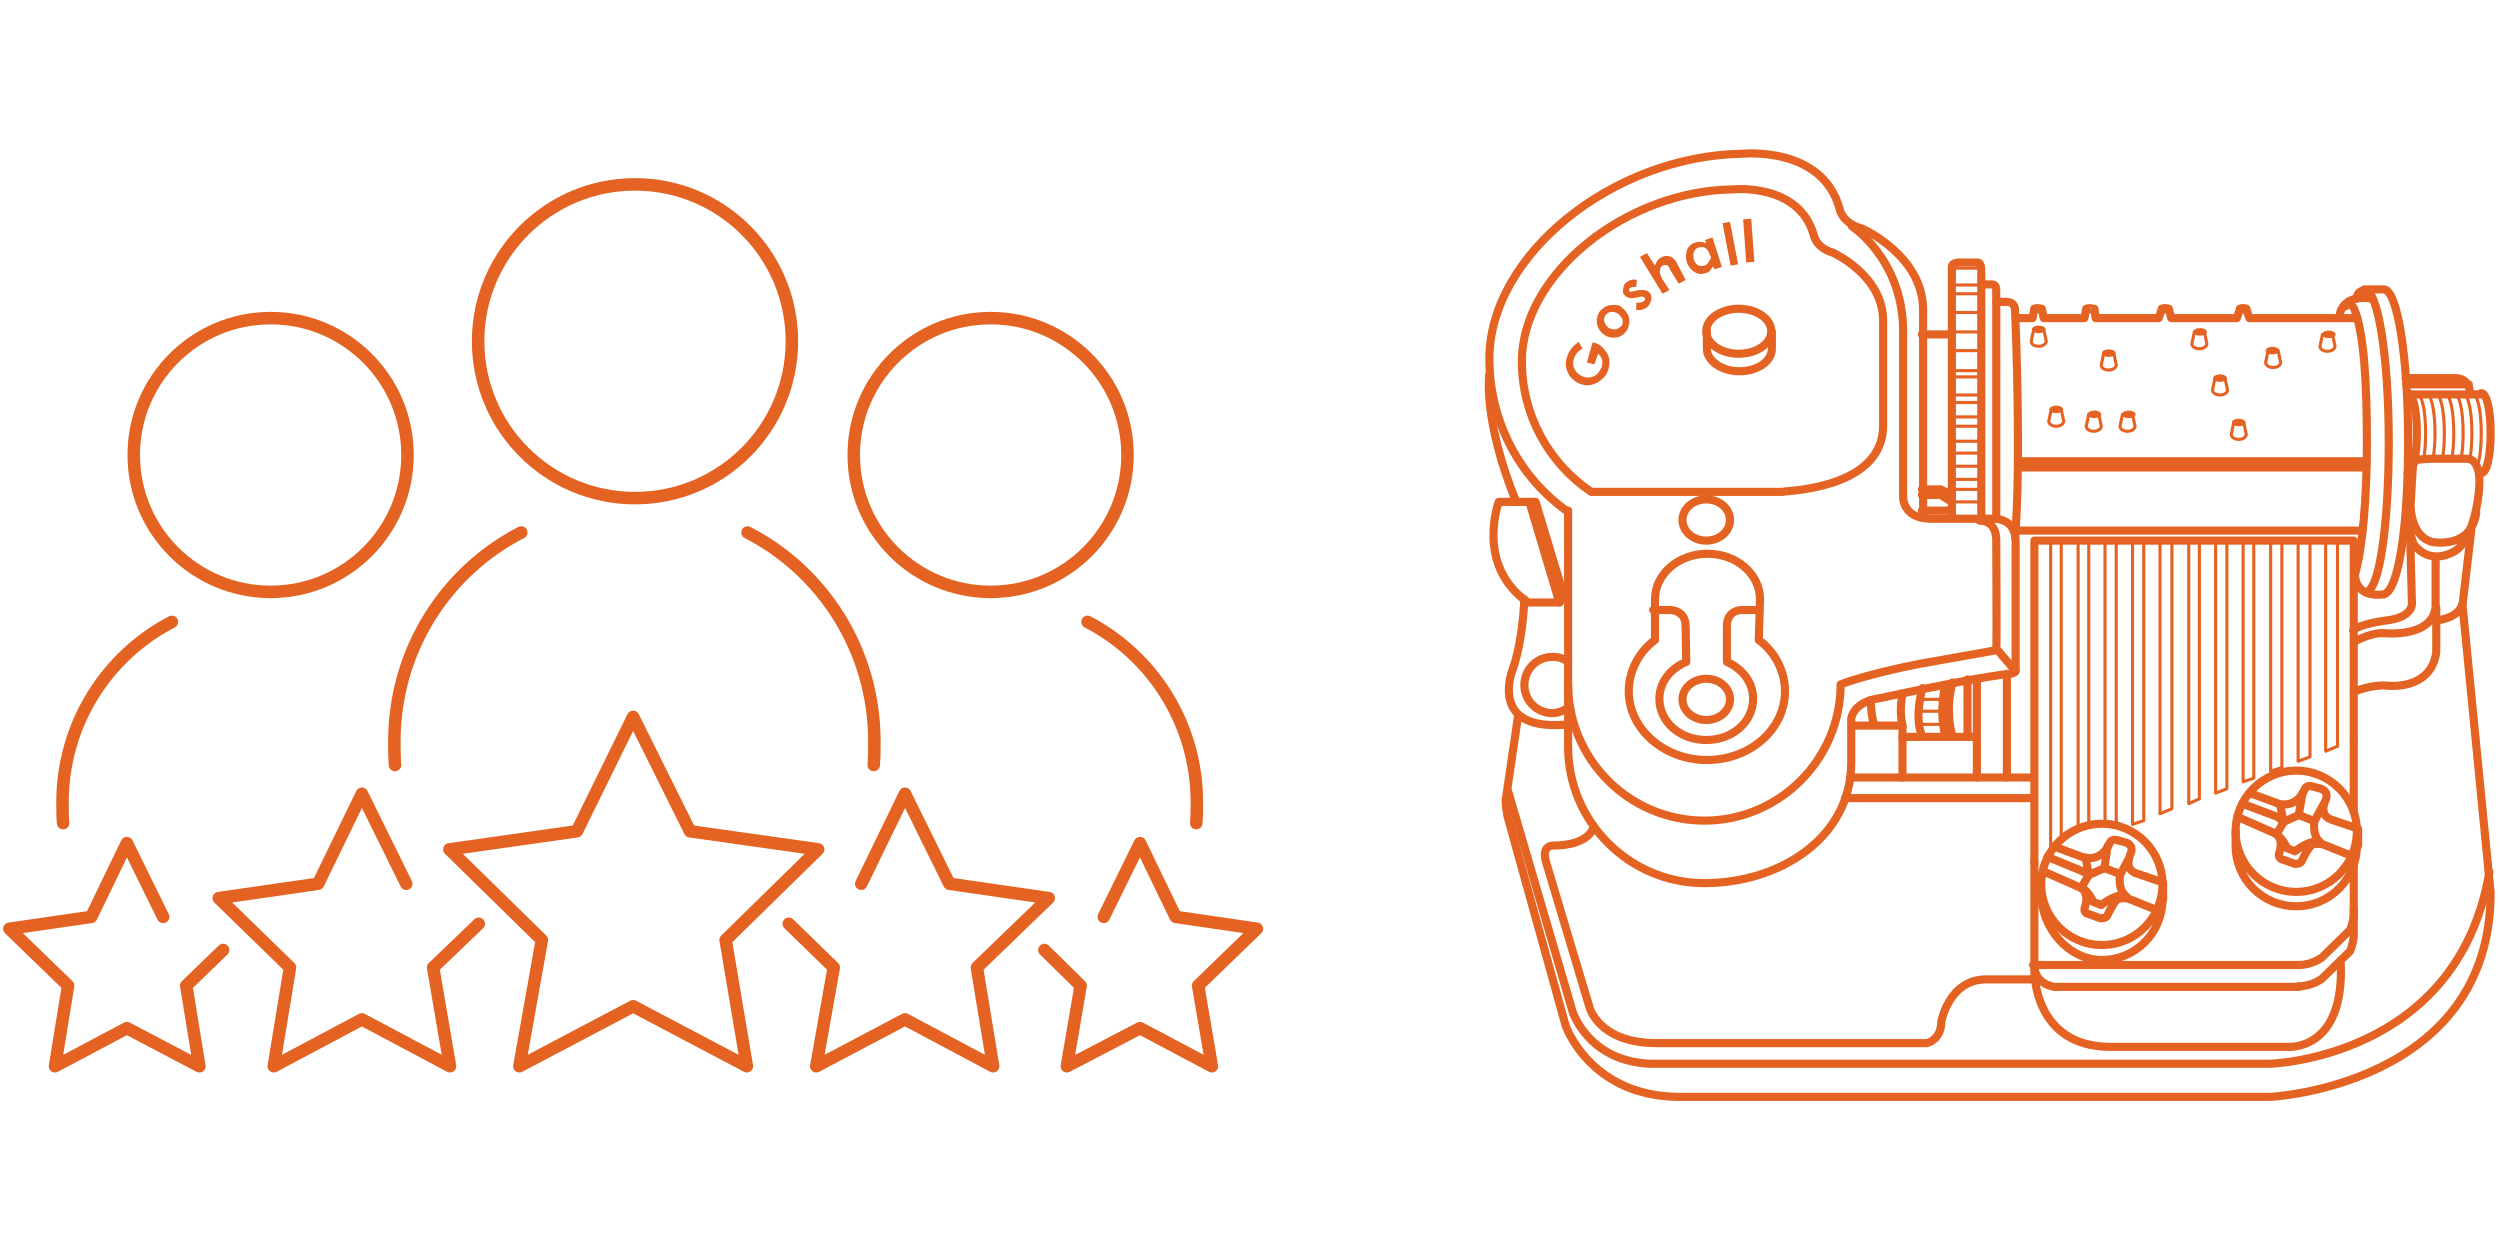 <svg xml:space="preserve" style="enable-background:new -8.5 116.7 400 200;" viewBox="-8.5 116.7 400 200" y="0px" x="0px" xmlns:xlink="http://www.w3.org/1999/xlink" xmlns="http://www.w3.org/2000/svg" id="图层_1" version="1.1">
<style type="text/css">
	.st0{fill:none;stroke:#E46222;stroke-width:2;stroke-linecap:round;stroke-linejoin:round;stroke-miterlimit:10;}
	.st1{fill:none;stroke:#E46222;stroke-width:1.3;stroke-linecap:round;stroke-linejoin:round;stroke-miterlimit:10;}
	.st2{fill:#E46222;}
	.st3{fill:none;stroke:#E46222;stroke-width:0.5;stroke-linecap:round;stroke-linejoin:round;stroke-miterlimit:10;}
</style>
<g>
	<g id="XMLID_1_">
		<polygon points="101.9,249.7 92.8,231.4 83.8,249.7 63.4,252.6 78.2,267.1 74.6,287.3 92.8,277.7 
			111,287.3 107.6,267.1 122.4,252.6" class="st0" id="XMLID_16_"></polygon>
		<path d="M70,260.4" class="st0" id="XMLID_15_"></path>
		<polyline points="56.5,258.1 49.4,243.7 42.4,258.1 26.5,260.4 37.9,271.5 35.3,287.3 49.4,279.8 
			63.5,287.3 60.8,271.5 68.1,264.5" class="st0" id="XMLID_14_"></polyline>
		<polyline points="17.6,263.4 11.8,251.6 6.1,263.4 -7,265.3 2.4,274.4 0.3,287.3 11.8,281.2 
			23.4,287.3 21.3,274.4 27.2,268.7" class="st0" id="XMLID_13_"></polyline>
		<polyline points="168.1,263.4 173.9,251.6 179.6,263.4 192.6,265.3 183.2,274.4 185.4,287.3 
			173.9,281.2 162.2,287.3 164.4,274.4 158.6,268.7" class="st0" id="XMLID_12_"></polyline>
		<polyline points="129.3,258.1 136.3,243.7 143.4,258.1 159.3,260.4 147.8,271.5 150.4,287.3 
			136.3,279.8 122.1,287.3 124.9,271.5 117.7,264.5" class="st0" id="XMLID_11_"></polyline>
		<circle r="25.1" cy="171.3" cx="93.1" class="st0" id="XMLID_10_"></circle>
		<g id="XMLID_7_">
			<path d="M54.7,239.1c-0.1-1.2-0.1-2.6-0.1-3.8c0-14.5,8.2-27.2,20.3-33.4" class="st0" id="XMLID_9_"></path>
			<path d="M131.3,239.1c0.1-1.2,0.1-2.6,0.1-3.8c0-14.5-8.2-27.2-20.3-33.4" class="st0" id="XMLID_8_"></path>
		</g>
		<circle r="21.9" cy="189.5" cx="34.8" class="st0" id="XMLID_5_"></circle>
		<path d="M1.6,248.4c-0.1-1.1-0.1-2.2-0.1-3.3c0-12.6,7.1-23.5,17.5-28.9" class="st0" id="XMLID_4_"></path>
		<circle r="21.9" cy="189.5" cx="150" class="st0" id="XMLID_3_"></circle>
		<path d="M182.9,248.4c0.1-1.1,0.1-2.2,0.1-3.3c0-12.6-7.1-23.5-17.5-28.9" class="st0" id="XMLID_2_"></path>
	</g>
	<g>
		<path d="M242.4,198.6c-7.7-5.4-12.6-14.4-12.6-24.5c0-16.6,19.8-32.5,40.5-32.8c0,0,12.7-1.3,15.5,8.7
			c0,0,0.3,2.4,3.7,3.3c0,0,9.7,4.3,9.7,13v33" class="st1"></path>
		<path d="M292.8,184.8V168c0-7.3-8.1-10.9-8.1-10.9c-2.7-0.8-3-2.8-3-2.8c-2.4-8.4-12.9-7.3-12.9-7.3
			c-17.2,0.2-33.8,13.6-33.8,27.5c0,8.7,4.4,16.4,11.1,20.9h30.6C276.6,195.2,292.8,195.2,292.8,184.8z" class="st1"></path>
		<g>
			<path d="M246.5,171.5c0.5,0.1,1.1,0.4,1.5,0.9c0.9,0.9,1.2,1.9,0.9,3.2c-0.2,0.6-0.4,1.2-0.9,1.6
				c-0.4,0.4-1,0.8-1.6,1c-0.6,0.2-1.3,0.2-1.8,0c-0.9-0.2-1.5-0.8-2-1.4c-0.5-0.9-0.8-1.8-0.4-2.9c0.3-1.1,1-1.9,1.9-2.5l0.6,1.1
				c-0.8,0.4-1.2,1-1.4,1.7c-0.2,0.6-0.1,1.2,0.2,1.7c0.3,0.5,0.8,0.9,1.4,1.1c0.6,0.2,1.3,0.1,1.8-0.2c0.5-0.3,0.9-0.9,1.1-1.5
				c0.2-0.9,0-1.5-0.6-2l-0.6,1.7l-1.2-0.3l0.9-3.2L246.5,171.5z" class="st2"></path>
			<path d="M251.1,166c0.4,0.3,0.6,0.6,0.9,1.1c0.2,0.4,0.2,0.9,0.2,1.3c-0.1,0.4-0.2,0.9-0.5,1.3c-0.4,0.5-1,1-1.7,1
				c-0.8,0.1-1.4-0.1-1.9-0.5c-0.6-0.4-1-1.1-1.1-1.8c-0.1-0.6,0.1-1.3,0.4-1.8c0.3-0.4,0.6-0.6,1.1-0.9c0.4-0.2,0.9-0.2,1.3-0.2
				C250.4,165.5,250.8,165.6,251.1,166z M250.4,166.9c-0.3-0.2-0.6-0.3-1.1-0.3c-0.3,0-0.6,0.2-0.9,0.5c-0.2,0.3-0.3,0.6-0.2,1.1
				c0.1,0.3,0.3,0.6,0.6,0.9c0.3,0.2,0.6,0.3,1.1,0.3c0.3,0,0.6-0.2,1-0.5c0.2-0.3,0.3-0.6,0.2-1.1
				C250.9,167.5,250.7,167.1,250.4,166.9z" class="st2"></path>
			<path d="M255.4,163.5c0.3,0.3,0.4,0.8,0.3,1.2c-0.1,0.4-0.3,0.8-0.6,1.1c-0.5,0.4-1.2,0.6-1.8,0.5v-1.2
				c0.5,0.1,0.9,0,1.2-0.2c0.1-0.1,0.2-0.2,0.2-0.3s0-0.2-0.1-0.3c-0.1-0.1-0.4-0.2-0.8-0.1l-0.4,0.1c-0.9,0.2-1.5,0.1-1.9-0.3
				c-0.3-0.3-0.4-0.6-0.3-1.1s0.2-0.8,0.5-1c0.5-0.4,1.1-0.6,1.7-0.4l-0.1,1.1c-0.4,0-0.8,0-1,0.2c-0.2,0.2-0.2,0.3-0.1,0.5
				c0.1,0.1,0.3,0.1,0.6,0l0.5-0.1c0.4-0.1,0.8-0.1,1.1-0.1C254.9,163.1,255.2,163.3,255.4,163.5z" class="st2"></path>
			<path d="M261.2,161.5l-1.1,0.6l-1.1-1.8c-0.2-0.3-0.4-0.6-0.4-0.8c-0.2-0.3-0.4-0.4-0.6-0.4c-0.2,0-0.3,0-0.5,0.1
				c-0.4,0.3-0.5,0.8-0.4,1.3c0,0.1,0.2,0.4,0.4,0.9l1.1,1.7l-1.1,0.6l-3.6-5.9l1.1-0.6l1.3,2c0.2-0.6,0.5-1.1,1-1.3
				c0.4-0.3,0.9-0.3,1.3-0.2c0.4,0.1,0.8,0.4,1.1,0.9L261.2,161.5z" class="st2"></path>
			<path d="M267,159.4l-1.2,0.4l-0.2-0.5c-0.3,0.5-0.6,1-1.2,1.1c-0.6,0.2-1.3,0.2-1.8-0.2c-0.5-0.3-1-0.9-1.2-1.5
				c-0.2-0.6-0.2-1.3,0-1.9c0.2-0.6,0.6-1.1,1.4-1.3c0.5-0.2,1.2-0.1,1.7,0.1l-0.2-0.5l1.2-0.4L267,159.4z M265,157.3
				c-0.1-0.4-0.3-0.6-0.6-0.9c-0.3-0.2-0.6-0.2-1.1-0.1c-0.4,0.1-0.6,0.3-0.8,0.8c-0.1,0.3-0.1,0.6,0,1.1c0.1,0.4,0.3,0.6,0.6,0.9
				c0.3,0.2,0.6,0.2,1.1,0.1c0.4-0.1,0.6-0.4,0.8-0.8C265.3,158.1,265.3,157.8,265,157.3z" class="st2"></path>
			<path d="M269.6,159l-1.2,0.2l-1.3-6.8l1.2-0.2L269.6,159z" class="st2"></path>
			<path d="M272.2,158.6l-1.3,0.1l-0.5-6.9l1.3-0.1L272.2,158.6z" class="st2"></path>
		</g>
		<path d="M242.4,226.2c0,12,9.8,21.8,21.8,21.8s21.8-9.8,21.8-21.8c0,0,4-1.6,12.7-3.3l12.4-2.2l2.9,3.4" class="st1"></path>
		<path d="M242.4,198.4v37.8c0,12,9.8,21.8,21.8,21.8s23.5-7.2,23.5-19.3v-7c0,0,0.2-2.7,4.6-3.3c0,0,13.7-3,19.9-3.8
			c0,0,1.8,0,1.8-0.6v-20.7c0-3.9-3.7-3.6-3.7-3.6h-9.8c-4.8,0-4.5-3.7-4.5-3.7v-26.7c-0.2-11.2-8.2-16.4-8.2-16.4" class="st1"></path>
		<ellipse ry="3.6" rx="5.2" cy="169.7" cx="269.7" class="st1"></ellipse>
		<path d="M264.6,169.6v2.9c0,1.9,2.3,3.6,5.2,3.6s5.2-1.6,5.2-3.6v-2.7" class="st1"></path>
		<path d="M235.4,212.6c-0.2,4.1-0.8,8.2-1.9,11.3c0,0-4,10,8.9,8.7" class="st1"></path>
		<path d="M229.8,176.5c0,0-1.1,7.3,4.3,20.5" class="st1"></path>
		<path d="M237.2,197h-5.9c0,0-3.8,10.2,4.7,16.1h5l0.8-0.8L237.2,197z" class="st1"></path>
		<line y2="197" x2="236.2" y1="213.1" x1="241" class="st1"></line>
		<path d="M242.4,230c-0.8,0.4-1.6,0.8-2.5,0.8c-2.5,0-4.5-2-4.5-4.5s2-4.5,4.5-4.5c0.9,0,1.7,0.2,2.5,0.8" class="st1"></path>
		<path d="M310.9,220.6c0.1-0.4,0-17.2,0-17.2s0.3-3.4-2.7-3.4" class="st1"></path>
		<ellipse ry="3.3" rx="3.8" cy="199.9" cx="264.5" class="st1"></ellipse>
		<ellipse ry="3.3" rx="3.8" cy="228.6" cx="264.5" class="st1"></ellipse>
		<path d="M272.9,219.1c2.6,1.9,4.2,5,4.2,8.2c0,6.1-5.6,11-12.5,11c-6.9,0-12.5-5-12.5-11c0-3.2,1.6-6.3,4.2-8.2V219
			v-6.4c0-4.1,3.8-7.3,8.4-7.3s8.4,3.2,8.4,7.3L272.9,219.1" class="st1"></path>
		<path d="M273,214.3c-0.2,0-2.6,0-2.6,0s-2.6-0.2-2.6,2.6v5.7l0,0c2.5,1.1,4.2,3.3,4.2,5.9c0,3.7-3.3,6.6-7.5,6.6
			s-7.5-2.9-7.5-6.6c0-2.6,1.7-4.8,4.3-5.9l0,0l-0.1-5.7c0-2.7-2.6-2.6-2.6-2.6s-2.4,0-2.6,0" class="st1"></path>
		<path d="M370,211.4c2.2,0,3.7-10.7,3.7-24c0-13.5-1.7-24.4-3.9-24.4h3.1c2.2,0,3.9,10.9,3.9,24.4s-1.5,23.8-3.9,24.4
			c-4.8,0.6-4.6-3.2-4.6-3.2c1.2-4.2,1.9-12.1,1.9-21c0-10.2-0.5-17.6-2-21.4c0,0-0.4-1.3-1.4-0.5" class="st1"></path>
		<path d="M365.8,167.4c0,0,0.1-3.8,5.3-2.9" class="st1"></path>
		<path d="M370.1,163.1c0,0-1.6,0-1.5,1.4" class="st1"></path>
		<path d="M310.9,199.5v-34.6v-1.8c0,0,0-0.9-0.6-0.9h-1.7" class="st1"></path>
		<path d="M310.9,165h1.6c0,0,1.4-0.1,1.4,1.3l0.1,2.3c0,0,0.9,22.6-0.1,34.1" class="st1"></path>
		<line y2="201.6" x2="369.5" y1="201.6" x1="314.1" class="st1"></line>
		<line y2="190.5" x2="370.1" y1="190.5" x1="314.4" class="st1"></line>
		<line y2="191.5" x2="370.1" y1="191.5" x1="314.4" class="st1"></line>
		<ellipse ry="0.6" rx="1.1" cy="172.8" cx="355.1" class="st2"></ellipse>
		<path d="M356,172.8l0.4,1.9c0,0.4-0.5,0.8-1.2,0.8c-0.6,0-1.2-0.3-1.2-0.8l0.4-1.9" class="st3"></path>
		<path d="M329.7,173.2l0.4,1.9c0,0.4-0.5,0.8-1.2,0.8s-1.2-0.3-1.2-0.8l0.4-1.9" class="st3"></path>
		<path d="M318.5,169.4l0.4,1.9c0,0.4-0.5,0.8-1.2,0.8s-1.2-0.3-1.2-0.8l0.4-1.9" class="st3"></path>
		<path d="M344.2,169.8l0.4,1.9c0,0.4-0.5,0.8-1.2,0.8c-0.6,0-1.2-0.3-1.2-0.8l0.4-1.9" class="st3"></path>
		<polyline points="314.1,167.6 316.7,167.6 317,166.1" class="st1"></polyline>
		<polyline points="318.2,166.1 318.5,167.6 325,167.6 325.3,166.1" class="st1"></polyline>
		<polyline points="350.9,166.1 351.4,167.6 368.7,167.6" class="st1"></polyline>
		<polyline points="326.6,166.1 326.8,167.6 336.9,167.6 337.4,166.1" class="st1"></polyline>
		<polyline points="338.5,166.1 338.9,167.6 349.4,167.6 349.9,166.1" class="st1"></polyline>
		<path d="M347.5,177.2l0.4,1.9c0,0.4-0.5,0.8-1.2,0.8c-0.6,0-1.2-0.3-1.2-0.8l0.4-1.9" class="st3"></path>
		<ellipse ry="0.6" rx="1.1" cy="170.2" cx="364.1" class="st2"></ellipse>
		<path d="M364.7,170.2l0.4,1.9c0,0.4-0.5,0.8-1.2,0.8s-1.2-0.3-1.2-0.8l0.4-1.9" class="st3"></path>
		<path d="M327.3,183l0.4,1.9c0,0.4-0.5,0.8-1.2,0.8c-0.6,0-1.2-0.3-1.2-0.8l0.4-1.9" class="st3"></path>
		<path d="M332.7,183l0.4,1.9c0,0.4-0.5,0.8-1.2,0.8c-0.6,0-1.2-0.3-1.2-0.8l0.4-1.9" class="st3"></path>
		<path d="M350.5,184.3l0.4,1.9c0,0.4-0.5,0.8-1.2,0.8c-0.6,0-1.2-0.3-1.2-0.8l0.4-1.9" class="st3"></path>
		<ellipse ry="0.6" rx="1.1" cy="173.2" cx="328.9" class="st2"></ellipse>
		<ellipse ry="0.6" rx="1.1" cy="169.4" cx="317.7" class="st2"></ellipse>
		<ellipse ry="0.6" rx="1.1" cy="169.8" cx="343.5" class="st2"></ellipse>
		<ellipse ry="0.5" rx="0.9" cy="166.1" cx="317.5" class="st3"></ellipse>
		<ellipse ry="0.5" rx="0.9" cy="166.1" cx="325.9" class="st3"></ellipse>
		<ellipse ry="0.5" rx="0.9" cy="166.1" cx="350.4" class="st3"></ellipse>
		<ellipse ry="0.5" rx="0.9" cy="166.1" cx="337.9" class="st3"></ellipse>
		<ellipse ry="0.6" rx="1.1" cy="177.2" cx="346.7" class="st2"></ellipse>
		<ellipse ry="0.6" rx="1.1" cy="183" cx="326.6" class="st2"></ellipse>
		<ellipse ry="0.6" rx="1.1" cy="183" cx="332.1" class="st2"></ellipse>
		<ellipse ry="0.6" rx="1.1" cy="184.3" cx="349.7" class="st2"></ellipse>
		<ellipse ry="0.6" rx="1.1" cy="182.2" cx="320.5" class="st2"></ellipse>
		<path d="M321.3,182.2l0.4,1.9c0,0.4-0.5,0.8-1.2,0.8c-0.6,0-1.2-0.3-1.2-0.8l0.4-1.9" class="st3"></path>
		<path d="M303.8,199.4v-40.1c0,0,0-0.6,1.3-0.6h2.8c0,0,0.6-0.1,0.6,1.2v39.8" class="st1"></path>
		<path d="M308.4,159.6c0,0-4.3,0-4.5,0" class="st3"></path>
		<line y2="162.3" x2="308.6" y1="162.3" x1="303.8" class="st3"></line>
		<line y2="163.7" x2="308.6" y1="163.7" x1="303.8" class="st3"></line>
		<line y2="166.7" x2="308.6" y1="166.7" x1="303.8" class="st3"></line>
		<line y2="169.8" x2="308.6" y1="169.8" x1="303.8" class="st3"></line>
		<line y2="172.8" x2="308.6" y1="172.8" x1="303.8" class="st3"></line>
		<line y2="176" x2="308.6" y1="176" x1="303.8" class="st3"></line>
		<line y2="177" x2="308.6" y1="177" x1="303.8" class="st3"></line>
		<line y2="179.9" x2="308.6" y1="179.9" x1="303.8" class="st3"></line>
		<line y2="181.1" x2="308.6" y1="181.1" x1="303.8" class="st3"></line>
		<line y2="183.4" x2="308.6" y1="183.4" x1="303.8" class="st3"></line>
		<line y2="184.9" x2="308.6" y1="184.9" x1="303.8" class="st3"></line>
		<line y2="187.3" x2="308.6" y1="187.3" x1="303.8" class="st3"></line>
		<line y2="189.2" x2="308.6" y1="189.2" x1="303.8" class="st3"></line>
		<line y2="191.3" x2="308.6" y1="191.3" x1="303.8" class="st3"></line>
		<line y2="193.4" x2="308.6" y1="193.4" x1="303.8" class="st3"></line>
		<line y2="197" x2="308.6" y1="197" x1="303.8" class="st3"></line>
		<line y2="195" x2="308.6" y1="195" x1="303.8" class="st3"></line>
		<line y2="170.2" x2="299" y1="170.2" x1="303.8" class="st1"></line>
		<line y2="198.4" x2="303.8" y1="198.4" x1="299" class="st1"></line>
		<polyline points="299,195 302,195 303.8,195.9" class="st1"></polyline>
		<polyline points="299,195.9 302,195.9 303.8,197" class="st1"></polyline>
		<polyline points="368.1,235.3 368.1,203.2 317,203.2 317,203.7 317,254.7" class="st1"></polyline>
		<g>
			<line y2="203.2" x2="321.3" y1="251" x1="321.3" class="st3"></line>
			<line y2="253.3" x2="319.6" y1="203.2" x1="319.6" class="st3"></line>
			<line y2="203.2" x2="325.7" y1="248.8" x1="325.7" class="st3"></line>
			<line y2="249.4" x2="324" y1="203.2" x1="324" class="st3"></line>
		</g>
		<line y2="203.2" x2="330.1" y1="248.9" x1="330.1" class="st3"></line>
		<line y2="248.6" x2="328.3" y1="203.2" x1="328.3" class="st3"></line>
		<polyline points="332.7,203.2 332.7,248.6 334.5,248 334.5,203.2" class="st3"></polyline>
		<polyline points="337.1,203.2 337.1,246.9 339,246.1 339,203.2" class="st3"></polyline>
		<polyline points="341.7,203.2 341.7,245.3 343.4,244.5 343.4,203.2" class="st3"></polyline>
		<polyline points="346,203.2 346,243.6 347.8,242.9 347.8,203.2" class="st3"></polyline>
		<g>
			<polyline points="350.4,203.2 350.4,241.8 352.1,241.2 352.1,203.2" class="st3"></polyline>
			<polyline points="354.8,203.2 354.8,240.1 356.6,239.5 356.6,203.2" class="st3"></polyline>
		</g>
		<polyline points="359.2,203.2 359.2,238.5 361.1,237.8 361.1,203.2" class="st3"></polyline>
		<polyline points="363.6,203.2 363.6,236.9 365.5,236.1 365.5,203.2" class="st3"></polyline>
		<path d="M317,254.7v17.2c0,0-0.3,12.3,12.2,12.3h28.3c0,0,9.3,0.8,8.5-13.8" class="st1"></path>
		<line y2="271.1" x2="359.4" y1="271.1" x1="316.8" class="st1"></line>
		<path d="M317,268.7" class="st1"></path>
		<path d="M368.1,255.1v8c0,0-0.1,1.3-0.6,2.4l-4.5,4.4c0,0-1.6,1.2-3.7,1.2" class="st1"></path>
		<line y2="246.6" x2="368.1" y1="235.3" x1="368.1" class="st1"></line>
		<path d="M359.4,274.6h-39.2c0,0-3.2-0.4-3.2-3.4" class="st1"></path>
		<path d="M317,272.1" class="st1"></path>
		<path d="M368.1,262.1v4.4c0,0-0.1,1.3-0.6,2.4l-4.5,4.4c0,0-1.6,1.2-3.7,1.2" class="st1"></path>
		<path d="M318,258.2" class="st1"></path>
		<path d="M318.2,260.7" class="st1"></path>
		<g>
			<circle r="9.7" cy="258.2" cx="327.8" class="st1"></circle>
			<path d="M337.5,260.6c0,5.3-4.3,9.7-9.7,9.7c-5.4,0-9.7-5.2-9.7-10.6" class="st1"></path>
			<path d="M320.3,252.2l4.6,1.7c0,0,2.8,0.9,4.2-2.4c0,0,0.2-0.6,1.1-0.4l1.4,0.4c0,0,1.4,0.3,0.8,1.8
				c0,0-1.2,2.3,0.8,3.1l4.4,1.5v2.7" class="st1"></path>
			<path d="M318.4,256.1l5.9,2.6c0,0,1.6,0.6,0.8,3.1c0,0-0.3,0.6,0.2,1l2.2,0.8c0,0,0.8,0.1,1.1-0.3
				c0,0,1.2-2.5,1.7-2.7c0,0,0.9-0.5,2.3,0.1l4.2,1.7" class="st1"></path>
			<polyline points="319.1,253.8 324.7,256.1 325.7,256.7 328.2,255.6 328.7,252.1" class="st1"></polyline>
			<path d="M325.1,259.1c0,0,0.9,0.8,1.3,1.9l1.3,0.5c0,0,2-1.6,3.6-1.6" class="st1"></path>
			<path d="M332.1,254.1l-1.4,2.6c0,0-0.4,2.4,1,3.4" class="st1"></path>
			<line y2="256.5" x2="330.6" y1="255.6" x1="328.2" class="st1"></line>
			<polyline points="325.2,253.9 325.7,256.7 324.6,258.6" class="st1"></polyline>
		</g>
		<g>
			<circle r="9.7" cy="249.7" cx="358.9" class="st1"></circle>
			<path d="M368.6,252c0,5.3-4.3,9.7-9.7,9.7s-9.7-4.3-9.7-9.7v-2.3" class="st1"></path>
			<path d="M351.5,243.6l4.6,1.7c0,0,2.8,0.9,4.2-2.4c0,0,0.2-0.6,1.1-0.4l1.4,0.4c0,0,1.4,0.3,0.8,1.8
				c0,0-1.2,2.3,0.8,3.1l4.4,1.5v2.7" class="st1"></path>
			<path d="M349.5,247.4l5.9,2.6c0,0,1.6,0.6,0.8,3.1c0,0-0.3,0.6,0.2,1l2.2,0.8c0,0,0.8,0.1,1.1-0.3
				c0,0,1.2-2.5,1.7-2.7c0,0,0.9-0.5,2.3,0.1l4.2,1.7" class="st1"></path>
			<polyline points="350.3,245.3 355.9,247.4 356.9,248.2 359.3,247.1 359.9,243.6" class="st1"></polyline>
			<path d="M356.1,250.5c0,0,0.9,0.8,1.3,1.9l1.3,0.5c0,0,2-1.6,3.6-1.6" class="st1"></path>
			<path d="M363.2,245.5l-1.4,2.6c0,0-0.4,2.4,1,3.4" class="st1"></path>
			<line y2="248" x2="361.6" y1="247.1" x1="359.3" class="st1"></line>
			<polyline points="356.3,245.4 356.9,248.2 355.8,250.1" class="st1"></polyline>
		</g>
		<path d="M376.7,179.6c0.9,0,1.5,2.8,1.5,6.4c0,3.6-0.6,6.4-1.5,6.4" class="st1"></path>
		<path d="M378.1,179.6c0.9,0,1.5,2.8,1.5,6.4c0,1.6-0.1,2.9-0.3,4.1" class="st3"></path>
		<path d="M379.6,179.6c0.9,0,1.5,2.8,1.5,6.4c0,1.5-0.1,2.9-0.3,4" class="st3"></path>
		<path d="M381.1,179.6c0.9,0,1.5,2.8,1.5,6.4c0,1.5-0.1,2.9-0.3,4" class="st3"></path>
		<path d="M382.6,179.6c0.9,0,1.5,2.8,1.5,6.4c0,1.5-0.1,2.9-0.3,4" class="st3"></path>
		<path d="M384.1,179.6c0.9,0,1.5,2.8,1.5,6.4c0,1.5-0.1,2.9-0.3,4" class="st3"></path>
		<path d="M385.5,179.6c0.9,0,1.5,2.8,1.5,6.4c0,1.5-0.1,2.9-0.3,4.1" class="st3"></path>
		<path d="M387,179.6c0.9,0,1.5,2.8,1.5,6.4c0,2.2-0.2,4-0.6,5.2" class="st3"></path>
		<path d="M388.5,179.6c0.9,0,1.5,2.8,1.5,6.4c0,3.6-0.6,6.4-1.5,6.4" class="st1"></path>
		<line y2="179.8" x2="388.6" y1="179.8" x1="376.8" class="st1"></line>
		<path d="M377,199.7c0.1-0.1,0.6-9.1,0.6-9.1s-0.1-0.4,2.7-0.5h5.9c0,0,1.8-0.2,2,3.1c0,0.1,0,0.1,0,0.1
			c0.1,3.4-1.2,9.8-3.8,11.5c0,0-4.1,2.8-6.9-1.3C377.8,203.7,376.9,202.3,377,199.7z" class="st1"></path>
		<path d="M376.4,177.2h7.9c0,0,2.4-0.2,2.4,2.6" class="st1"></path>
		<line y2="178.2" x2="386.5" y1="178.2" x1="376.5" class="st1"></line>
		<path d="M377.2,197.9c0,0,0.1,4.6,3.4,5.5c0,0,6.3,1.3,7.1-4.7" class="st1"></path>
		<path d="M234.4,231.2l-2,13.6c0,0,0.1,1.6,0.3,2.5l9.3,33.5c0,0,3.9,11.4,18.3,11.4h94.5c0,0,35.2-1.8,35.2-32.7
			l-4.5-46l1.4-11.9" class="st1"></path>
		<path d="M246.5,248.9c0,0-0.4,3.1-6.7,3.1c0,0-1.6,0.1-1,2.4l7,23.4c0,0,1.4,5.8,10.8,5.8h43.2c0,0,2.3-0.5,2.3-3.4
			c0,0,1.2-6.8,7.2-6.8h7.4" class="st1"></path>
		<path d="M232.8,243.3l10.3,35.2c0,0,2.4,7.9,12.3,8.4h99.3c0,0,30.1-0.8,35.1-30.7" class="st1"></path>
		<path d="M287.5,241.1c0.3,0,29.2,0,29.2,0" class="st1"></path>
		<line y2="244.4" x2="316.8" y1="244.4" x1="286.7" class="st1"></line>
		<line y2="241.1" x2="307.8" y1="225.4" x1="307.8" class="st1"></line>
		<line y2="241.1" x2="312.6" y1="224.5" x1="312.6" class="st1"></line>
		<polyline points="287.9,232.8 295.9,232.8 295.9,241.1" class="st1"></polyline>
		<line y2="234.6" x2="307.8" y1="234.6" x1="295.9" class="st1"></line>
		<path d="M299.1,226.8c0,0-1.3,4.3-0.2,7.3" class="st1"></path>
		<path d="M302.8,226.3c0,0-1.2,3.9,0,8.3" class="st1"></path>
		<line y2="228.6" x2="302.1" y1="228.6" x1="298.7" class="st3"></line>
		<path d="M298.4,230.5" class="st1"></path>
		<line y2="230.5" x2="298.4" y1="230.5" x1="302.2" class="st3"></line>
		<line y2="232.6" x2="302.2" y1="232.6" x1="298.4" class="st3"></line>
		<path d="M290.8,228.7c0,0,0.1,3,0.6,3.9" class="st1"></path>
		<path d="M295.9,227.8c0,0-0.6,2.3,0,5" class="st1"></path>
		<line y2="234.6" x2="306.3" y1="225.4" x1="306.3" class="st1"></line>
		<path d="M303.9,225.9c0,0-1.3,4,0,8.7" class="st1"></path>
		<path d="M377.1,201.2l0.3,11.7c0,0,0.6,2.6-4.3,3.1c0,0-4.4,0.6-5.1,1.6" class="st1"></path>
		<path d="M368.1,219.4c0,0,2.7-1.5,4.7-1.4c0,0,8,0.9,8.4-4.3v-7.9" class="st1"></path>
		<path d="M368.1,227.4c0,0,2.7-1.2,5.3-1c0,0,7,0.9,7.9-5.3v-7.2" class="st1"></path>
		<path d="M381.1,216c0,0,3.7-0.2,4.4-2.7" class="st1"></path>
	</g>
</g>
</svg>
